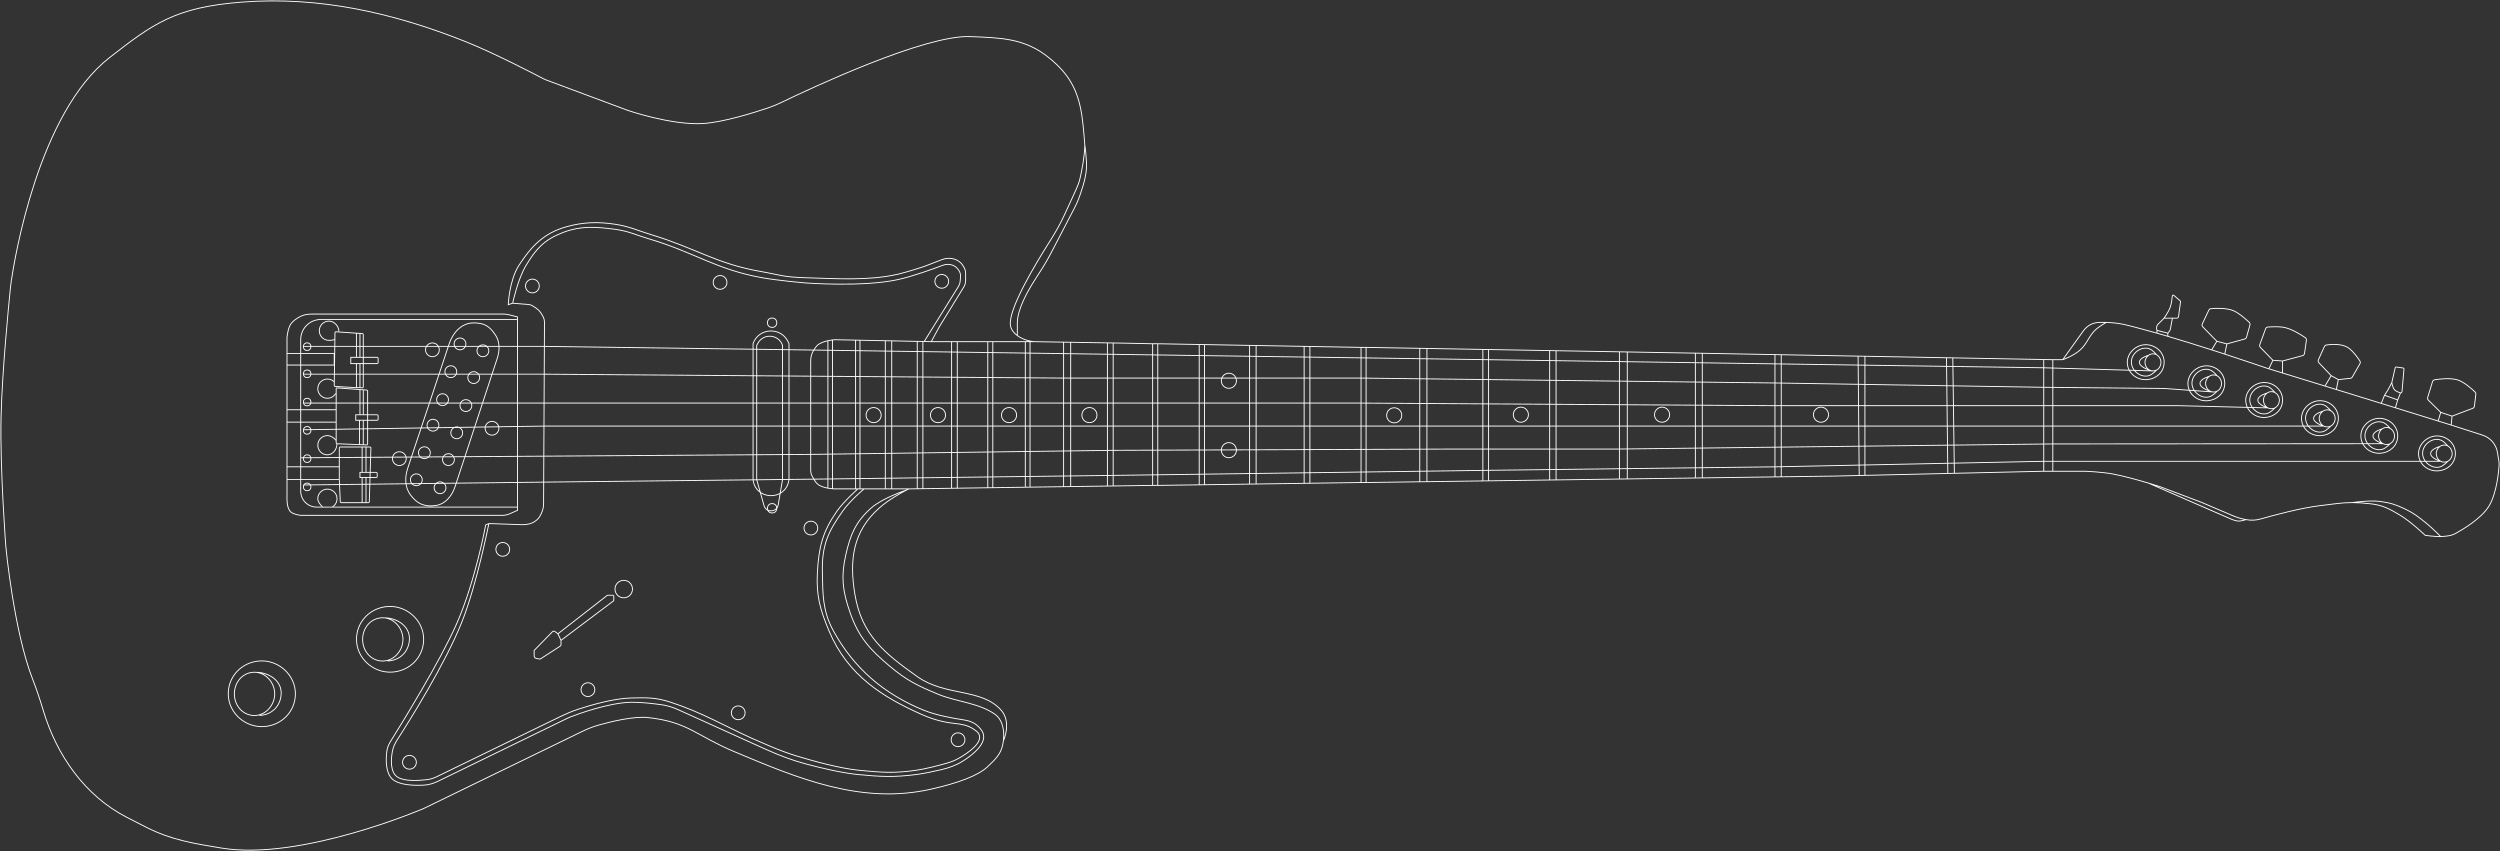 <svg width="2746" height="935" viewBox="0 0 2746 935" fill="none" xmlns="http://www.w3.org/2000/svg">
<rect x="0" y="0" width="2746" height="935" fill="#333333" stroke="none"/>
<path d="M2244.84 517.616L2254.81 517.616M2244.84 517.616L2146.68 519.879M2244.84 517.616L2244.84 506.693M2680.9 589.364C2674.22 589.563 2663.84 587.992 2663.84 587.992C2663.84 587.992 2648.13 572.994 2636.31 565.911C2625.04 559.152 2617.54 554.982 2604.49 553.43C2596.13 552.436 2589.55 552.039 2583.67 552.045M2680.9 589.364C2683.22 589.295 2686.14 588.982 2688.56 588.673C2691.73 588.269 2694.77 587.286 2697.56 585.743C2706.17 580.988 2725.57 569.275 2733.69 556.214C2742.31 542.366 2744.51 518.536 2745 511.158C2745.1 509.659 2745.01 508.167 2744.77 506.684L2743.22 497.013C2741.79 488.086 2735.47 480.719 2726.86 477.954L2693.33 467.18L2692.37 466.884M2680.9 589.364C2680.9 589.364 2670.94 579.292 2663.84 573.678C2655.76 567.293 2651.14 563.57 2641.85 559.135C2631.67 554.275 2625.38 552.26 2614.19 550.79C2602.37 549.236 2583.67 552.045 2583.67 552.045M2313.5 354.129C2313.5 354.129 2324.87 354.47 2332.8 356.304C2340.37 358.055 2344.56 359.268 2352.07 361.246C2357.54 362.684 2363.28 364.266 2369.21 365.951M2313.5 354.129L2306.35 354.123C2299.24 354.118 2292.58 357.541 2288.44 363.316L2265.7 395.08M2313.5 354.129C2313.5 354.129 2306.64 358.003 2302.82 361.246C2294.32 368.459 2292.94 377.393 2284.51 384.692C2276.79 391.382 2265.7 395.08 2265.7 395.08M2265.7 395.08L2254.81 395.08M2254.81 395.08L2244.84 394.897M2254.81 395.08L2254.81 467.999M2583.67 552.045C2572 552.058 2563.14 553.666 2548.75 555.356C2527.46 557.855 2497.28 565.995 2483.11 570.034C2477.88 571.524 2472.39 571.799 2467.06 570.745V570.745M2467.06 570.745L2464.43 570.226C2460.78 569.504 2457.2 568.404 2453.77 566.946L2417.49 551.517L2373.02 534.708C2373.02 534.708 2367.64 532.965 2359.87 530.648M2467.06 570.745C2467.06 570.745 2462.17 572.392 2458.93 572.35C2454.6 572.294 2448.31 569.139 2448.31 569.139L2359.87 530.648M2359.87 530.648C2348.82 527.355 2332.96 522.904 2320.89 520.649C2308.41 518.319 2290.52 517.616 2290.52 517.616L2254.81 517.616M1135.71 375.279C1135.71 375.279 1125.63 374.7 1117.43 368.613M1135.71 375.279L1168.26 375.819M1135.71 375.279L1131.39 375.279M1102.47 813.025C1102.47 813.025 1111.21 793.127 1099.73 780.136C1078.16 755.729 1038.58 765.081 1007.79 743.331C971.193 717.473 946.458 697.215 939.045 653.02C932.674 615.039 936.868 583.613 965.693 558.074C976.222 548.744 989.746 541.347 995.513 538.388M998.32 536.992C998.32 536.992 997.281 537.481 995.513 538.388M998.32 536.992L1007.5 536.86M998.32 536.992L979.462 536.992M1323.04 532.442L1372.54 531.739M1323.04 532.442L1323.04 378.497M1323.04 532.442L1317.22 532.524M995.513 538.388C995.513 538.388 969.487 546.808 956.817 558.074C939.776 573.227 934.076 587.19 929.018 609.426C923.51 633.646 925.552 649.397 933.717 672.855C943.166 700.004 955.54 713.508 977.569 731.977C996.131 747.54 1008.26 753.359 1030.64 762.639C1050.29 770.792 1076.01 772.165 1093.48 785.017C1100.36 790.079 1102.47 800.123 1102.47 806.65C1102.47 826.083 1095.06 832.385 1084.62 842.268C1074.18 852.152 1051.7 860.275 1022.65 866.828C945.78 884.165 876.15 854.862 806.706 825.675C763.985 807.72 755.926 793.093 711.996 788.206C695.935 786.42 670.433 792.766 656.895 796.629C650.766 798.378 644.876 800.795 639.144 803.582L465.335 888.077C465.335 888.077 330.476 946.102 242.709 931.425C213.372 926.519 188.858 922.89 160.766 908.714C155.06 905.835 147.479 901.952 139.086 897.627C93.269 874.014 62.345 829.821 47.551 780.446C44.08 768.859 40.17 757.112 35.855 746.055C15.17 693.046 6.393 600.275 6.393 600.275C6.393 600.275 -0.143 514.911 1.176 457.872C2.327 408.075 9.627 334.089 11.419 316.51C11.681 313.942 11.965 311.482 12.341 308.927C16.218 282.565 42.464 123.914 120.382 63.214C168.032 26.093 192.411 7.933 265.811 2.31C351.078 -4.221 432.424 14.182 511.838 45.907C542.897 58.314 587.527 81.586 596.479 86.295C597.563 86.866 598.653 87.354 599.801 87.782L689.682 121.297C689.682 121.297 737.696 137.751 772.123 135.687C794.822 134.326 829.251 123.401 844.353 118.278C849.411 116.563 854.263 114.466 859.073 112.143C890.384 97.018 1015.75 38.139 1065.77 40.194C1100.12 41.606 1126.03 41.99 1152.62 63.774C1173.51 80.885 1183.75 97.678 1188.3 126.648C1189.98 137.394 1191.58 159.46 1191.58 159.46M1117.43 368.613C1113.69 365.83 1110.69 362.239 1109.89 357.682C1106.89 340.484 1137.3 289.911 1153.15 265.013C1159.21 255.497 1164.76 245.684 1169.46 235.429L1173.6 226.421L1182.18 207.712C1183.92 203.913 1185.36 199.986 1186.31 195.915C1188.2 187.777 1191.24 172.828 1191.58 159.46M1117.43 368.613C1117.43 368.613 1117.36 360.794 1117.43 354.45C1117.62 339.842 1128.25 320.541 1136.51 307.71C1142.56 298.315 1148.7 288.962 1153.86 279.05L1180.27 228.326C1181.88 225.241 1183.37 222.101 1184.6 218.85C1187.44 211.38 1192.52 196.774 1193.29 185.847C1194.02 175.546 1191.58 159.46 1191.58 159.46M1022.89 375.279L1031.94 358.614L1058.58 315.304C1059.94 313.099 1060.65 310.56 1060.65 307.971L1060.65 300.258C1060.65 297.936 1060.03 295.656 1058.85 293.654L1058.12 292.41C1055.77 288.405 1051.91 285.509 1047.4 284.37V284.37C1043.19 283.306 1038.75 283.572 1034.7 285.133L1015.82 292.405C1015.36 292.584 1014.89 292.751 1014.42 292.908C1011.05 294.022 996.354 298.828 986.19 301.197C954.388 308.609 917.411 306.001 883.467 305.01C859.263 304.303 854.746 301.434 836.888 298.426C787.448 290.098 764.054 272.516 716.064 258.003C700.209 253.208 691.683 248.744 675.306 246.264C656.42 243.406 640.274 243.977 621.888 249.15C596.709 256.234 583.069 271.273 569.987 291.483C559.395 307.847 558.248 334.628 558.248 334.628L563.091 333.053M1022.89 375.279L1015.12 375.122M1022.89 375.279L1045.24 375.279M949.127 536.992C949.127 536.992 933.866 549.697 925.855 561.059C909.926 583.652 902.52 598.205 903.314 629.052C903.871 650.721 902.924 670.178 915.395 692.927C938.031 734.218 971.032 762.33 1014.74 780.136C1028.54 785.757 1047.7 789.127 1058.36 790.688C1063.59 791.454 1068.78 793.013 1072.8 796.446C1075.63 798.856 1078.57 801.957 1079.76 805.184C1084.03 816.676 1068.85 828.832 1057.62 835.975C1050.47 840.523 1042.45 843.394 1034.2 845.335C1025.83 847.303 1014.78 849.686 1006.17 850.776C981.573 853.89 967.359 853.172 942.68 850.776C924.614 849.022 901.371 843.463 884.502 838.938C869.538 834.923 855.063 829.331 840.946 822.947L744.8 779.47C738.927 776.814 732.746 774.908 726.361 774.029C717.221 772.772 703.373 771.177 693.124 771.376C668.551 771.853 634.645 784.367 626.522 787.5C625.319 787.964 624.141 788.489 622.981 789.054L481.172 858.1C476.315 860.465 471.12 862.089 465.726 862.384C455.506 862.943 438.367 862.674 430.775 855.567C423.346 848.613 423.822 833.962 424.823 825.578C425.32 821.422 426.949 817.566 429.17 814.018C441.378 794.513 483.749 725.891 501.859 684.522C522.32 637.78 533.467 576.569 533.467 576.569L536.975 575.076M949.127 536.992L972.426 536.992M949.127 536.992L944.599 536.992M1015.12 375.122L1052.62 314.858C1053.82 312.935 1054.53 310.751 1054.69 308.492L1055.04 303.863C1055.22 301.404 1054.54 298.96 1053.11 296.949L1052.33 295.855C1050.86 293.783 1048.8 292.203 1046.42 291.322V291.322C1042.89 290.015 1038.99 290.065 1035.47 291.404C1025.23 295.297 1002.67 303.538 986.19 307.13C946.971 315.679 883.467 310.697 883.467 310.697C883.467 310.697 854.928 308.233 836.888 305.01C786.682 296.039 762.302 276.986 713.39 262.536C698.574 258.158 690.625 253.827 675.306 251.833C654.573 249.134 638.046 247.822 618.527 255.315C597.763 263.286 588.826 273.287 577.823 291.483C568.709 306.558 563.091 333.053 563.091 333.053M1015.12 375.122L1013.7 375.094M563.091 333.053L580.484 334.447C581.98 334.566 583.438 334.985 584.728 335.752C586.874 337.029 590.261 339.216 592.259 341.377C593.859 343.109 595.427 345.754 596.531 347.823C597.609 349.843 598.071 352.116 598.06 354.406L597.93 380.459M942.228 536.992C942.228 536.992 927.035 550.521 919.587 561.059C903.494 583.827 899.28 601.21 897.815 629.052C896.482 654.376 900.795 669.526 910.566 692.927C931.214 742.379 970.596 766.214 1012.94 785.017C1027.4 791.436 1040.05 793.794 1048.51 794.616C1055.68 795.313 1063.02 796.599 1069.01 800.606C1071.46 802.248 1073.66 803.932 1074.54 805.184C1081.37 814.976 1063.32 827.082 1053.08 832.908C1048.8 835.339 1044.2 837.089 1039.47 838.425C1031.05 840.8 1016.8 844.568 1006.17 846.089C981.999 849.548 967.946 848.466 943.643 846.089C921.814 843.953 891.73 835.487 874.309 830.151C864.914 827.273 855.743 823.794 846.695 819.963C839.491 816.913 831.075 813.312 825.856 810.953C794.996 797.003 770.831 782.382 735.954 771.089C719.957 765.91 709.934 766.285 693.124 766.668C674.174 767.1 648.747 774.538 634.846 779.092C628.059 781.316 621.505 784.152 615.083 787.277L479.851 853.073C476.449 854.728 472.837 855.923 469.081 856.372C460.369 857.413 443.873 858.537 436.439 853.416C428.36 847.851 429.417 833.883 430.979 825.32C431.845 820.577 433.955 816.246 436.568 812.195C449.261 792.516 489.301 728.938 507.765 682.068C523.833 641.281 536.975 575.076 536.975 575.076M942.228 536.992L944.599 536.992M942.228 536.992L939.786 536.992M536.975 575.076L572.732 576.296C578.003 576.476 583.377 575.614 587.697 572.589C589.065 571.632 590.37 570.566 591.327 569.464C593.454 567.015 595.104 562.962 596.074 560.146C596.787 558.08 597.055 555.899 597.066 553.713L597.187 529.568M2254.81 517.616L2254.81 487.622M2244.84 394.897L2144.94 393.07M2244.84 394.897L2244.84 403.964M2144.94 393.07L2146.68 519.879M2144.94 393.07L2138.03 392.944M2146.68 519.879L2139.48 520.044M2138.03 392.944L2139.48 520.044M2138.03 392.944L2048.42 391.304M2139.48 520.044L2048.42 522.143M2048.42 391.304L2048.42 522.143M2048.42 391.304L2040.92 391.167M2048.42 522.143L2042.14 522.288M2040.92 391.167L2042.14 522.288M2040.92 391.167L1956.52 389.623M2042.14 522.288L2014.24 522.931L1956.52 523.726M1956.52 389.623L1949.62 389.497M1956.52 389.623L1956.52 487.622L1956.52 491.11M1956.52 523.726L1949.62 523.821M1956.52 523.726L1956.52 491.11M1949.62 389.497L1869.8 388.037M1949.62 389.497L1949.62 420.653M1949.62 523.821L1869.8 524.919M1949.62 523.821L1949.62 512.771M1869.8 388.037L1869.8 524.919M1869.8 388.037L1862.19 387.898M1869.8 524.919L1862.19 525.024M1862.19 387.898L1854.58 387.758L1787.41 386.584M1862.19 387.898L1862.19 467.999M1862.19 525.024L1787.41 526.053M1862.19 525.024L1862.19 467.999M1787.41 386.584L1787.41 526.053M1787.41 386.584L1778.77 386.433M1787.41 526.053L1778.77 526.172M1778.77 386.433L1778.77 526.172M1778.77 386.433L1709.18 385.216M1778.77 526.172L1709.18 527.129M1709.18 385.216L1709.18 527.129M1709.18 385.216L1702.15 385.093M1709.18 527.129L1702.15 527.226M1702.15 385.093L1702.15 527.226M1702.15 385.093L1635.05 383.92M1702.15 527.226L1635.05 528.149M1635.05 383.92L1628.77 383.81M1635.05 383.92L1635.05 516.598M1635.05 528.149L1628.77 528.236M1635.05 528.149L1635.05 516.598M1628.77 383.81L1628.77 528.236M1628.77 383.81L1567.34 382.736M1628.77 528.236L1567.34 529.081M1567.34 382.736L1567.34 529.081M1567.34 382.736L1559.46 382.598M1567.34 529.081L1559.46 529.189M1559.46 382.598L1500.51 381.568M1559.46 382.598L1559.46 393.984M1559.46 529.189L1500.51 530M1559.46 529.189L1559.46 393.984M1500.51 381.568L1500.51 530M1500.51 381.568L1494.98 381.568M1500.51 530L1494.98 530M1494.98 381.568L1438.79 380.564M1494.98 381.568L1494.98 415.287M1494.98 530L1438.79 530.798M1494.98 530L1494.98 442.752M1438.79 380.564L1438.79 530.798M1438.79 380.564L1432.46 380.451M1438.79 530.798L1432.46 530.888M1432.46 380.451L1432.46 530.888M1432.46 380.451L1379.72 379.509M1432.46 530.888L1379.72 531.637M1379.72 379.509L1372.54 379.381M1379.72 379.509L1379.72 467.999M1379.72 531.637L1372.54 531.739M1379.72 531.637L1379.72 467.999M1372.54 379.381L1372.54 531.739M1372.54 379.381L1323.04 378.497M1323.04 378.497L1317.22 378.393M1317.22 378.393L1317.22 532.524M1317.22 378.393L1271.69 377.58M1317.22 532.524L1271.69 533.162M1271.69 377.58L1271.69 533.162M1271.69 377.58L1266.06 377.58M1271.69 533.162L1266.06 533.162M1266.06 377.58L1234.71 376.92L1222.71 376.721M1266.06 377.58L1266.06 533.162M1266.06 533.162L1222.71 533.782M1222.71 376.721L1216.38 376.616M1222.71 376.721L1222.71 494.64M1222.71 533.782L1216.38 533.872M1222.71 533.782L1222.71 522.18M1216.38 376.616L1216.38 533.872M1216.38 376.616L1176.04 375.948M1216.38 533.872L1176.04 534.449M1176.04 375.948L1176.04 534.449M1176.04 375.948L1168.26 375.819M1176.04 534.449L1168.26 534.561M1168.26 375.819L1168.26 415.287M1168.26 534.561L1131.39 535.088M1168.26 534.561L1168.26 415.287M1131.39 375.279L1131.39 535.088M1131.39 375.279L1126.2 375.279M1131.39 535.088L1126.2 535.162M1126.2 375.279L1090.5 375.279M1126.2 375.279L1126.2 442.752M1126.2 535.162L1090.5 535.673M1126.2 535.162L1126.2 442.752M1090.5 375.279L1090.5 535.673M1090.5 375.279L1084.97 375.279M1090.5 535.673L1084.97 535.752M1084.97 375.279L1084.97 535.752M1084.97 375.279L1051.48 375.279M1084.97 535.752L1051.48 536.231M1051.48 375.279L1051.48 536.231M1051.48 375.279L1045.24 375.279M1051.48 536.231L1045.24 536.32M1045.24 375.279L1045.24 536.32M1045.24 536.32L1013.7 536.772M1013.7 375.094L1013.7 536.772M1013.7 375.094L1007.5 374.969M1013.7 536.772L1007.5 536.86M1007.5 374.969L1007.5 536.86M1007.5 374.969L979.462 374.403M979.462 374.403L979.462 536.992M979.462 374.403L972.426 374.261M979.462 536.992L972.426 536.992M972.426 374.261L972.426 536.992M972.426 374.261L944.599 373.7M944.599 373.7L944.599 536.992M944.599 373.7L939.786 373.603M939.786 373.603L916.773 373.139C916.773 373.139 915.855 373.201 914.397 373.389M939.786 373.603L939.786 536.992M939.786 536.992L917.081 536.992C916.876 536.992 916.67 536.99 916.465 536.982C916.081 536.968 915.356 536.934 914.397 536.854M914.397 373.389L914.397 536.854M914.397 373.389C913.073 373.56 911.302 373.834 909.369 374.261M914.397 536.854C913.073 536.744 911.303 536.548 909.369 536.198M909.369 374.261C905.374 375.144 900.687 376.675 897.815 379.28C896.359 380.6 895.001 382.549 893.859 384.503M909.369 374.261L909.369 536.198M909.369 536.198C905.398 535.479 900.733 534.115 897.815 531.528C896.42 530.292 895.04 528.306 893.859 526.307M423.126 678.619C437.281 679.236 450.438 688.345 449.705 702.494C449.009 715.942 439.277 725.437 425.823 726.019M423.127 678.623C437.282 679.24 450.439 688.349 449.707 702.498C449.011 715.946 439.279 725.441 425.825 726.023M282.256 738.452C296.411 739.069 309.568 748.178 308.835 762.327C308.139 775.775 298.407 785.27 284.954 785.852M2381.14 369.405L2381.14 365.955M2381.14 369.405C2377.11 368.217 2373.12 367.062 2369.21 365.951M2381.14 369.405C2397.18 374.132 2413.93 379.361 2429.31 384.298M2381.14 365.955L2369.21 362.855M2381.14 365.955L2382.7 364.04C2383.34 363.263 2383.77 362.338 2383.95 361.351L2386.19 349.478M2369.21 362.855L2369.21 365.951M2369.21 362.855L2368.92 361.647C2368.42 359.602 2369.03 357.446 2370.53 355.965L2377.08 349.478M2386.19 349.478L2390.91 349.478C2391.91 349.478 2392.76 348.738 2392.89 347.747L2395.11 331.428C2395.16 331.095 2395.03 330.762 2394.78 330.541L2387.75 324.394C2387.12 323.842 2386.11 324.26 2386.05 325.096C2385.8 328.1 2385.16 333.744 2383.67 337.783C2381.85 342.716 2376.99 349.478 2376.99 349.478L2386.19 349.478ZM2446.03 377.746L2443.65 388.939M2446.03 377.746L2465.5 372.385C2466.52 372.106 2467.31 371.314 2467.6 370.299L2471.32 356.954C2471.61 355.917 2471.32 354.808 2470.55 354.064C2467.62 351.259 2460.05 344.349 2453.78 341.525C2445.64 337.866 2432.96 338.618 2428.48 339.029C2427.46 339.122 2426.59 339.759 2426.15 340.682L2419.03 355.714C2418.49 356.848 2418.72 358.197 2419.6 359.095L2434.99 374.84M2446.03 377.746L2434.99 374.84M2443.65 388.939C2469.81 397.479 2489.21 404.184 2489.21 404.184L2492.12 405.082M2443.65 388.939C2439.06 387.439 2434.25 385.884 2429.31 384.298M2434.99 374.84L2429.31 384.298M2496.53 395.727L2492.12 405.082M2496.53 395.727L2507.15 396.526M2496.53 395.727L2482.82 381.587C2482.02 380.76 2481.76 379.546 2482.16 378.464L2488.55 361.103C2488.95 360.008 2489.95 359.247 2491.11 359.174C2494.56 358.957 2501.97 358.621 2507.15 359.309C2516.57 360.558 2528.14 368.115 2532.14 370.903C2533.04 371.528 2533.49 372.608 2533.34 373.693L2531.3 388.17C2531.14 389.362 2530.27 390.339 2529.11 390.65L2507.15 396.526M2492.12 405.082L2507.15 409.704M2507.15 409.704L2507.15 396.526M2507.15 409.704L2553.77 424.04M2566.19 427.861L2600 438.259L2615.55 443.079M2566.19 427.861L2568.43 416.979M2566.19 427.861L2553.77 424.04M2568.43 416.979L2581.55 415.548C2582.5 415.444 2583.35 414.89 2583.82 414.056L2592.16 399.488C2592.71 398.543 2592.69 397.38 2592.1 396.468C2589.92 393.131 2584.29 385.07 2578.68 381.595C2571.41 377.093 2559.49 378.329 2555.29 378.949C2554.33 379.09 2553.53 379.725 2553.13 380.608L2546.52 395.178C2546.02 396.294 2546.24 397.606 2547.09 398.491L2560.58 412.589M2568.43 416.979L2560.58 412.589M2553.77 424.04L2560.58 412.589M2631.11 447.9L2633.64 439.27M2631.11 447.9L2615.55 443.079M2631.11 447.9L2678.03 462.44M2633.64 439.27L2619.16 434.16M2633.64 439.27L2636.7 431.605M2619.16 434.16L2615.55 443.079M2619.16 434.16L2623.07 428.028L2627.16 420.193M2627.16 420.193L2630.9 403.886C2631.02 403.38 2631.51 403.046 2632.02 403.12L2639.68 404.218C2640.21 404.293 2640.58 404.766 2640.54 405.295L2638.37 430.078C2638.29 430.942 2637.57 431.605 2636.7 431.605V431.605M2627.16 420.193C2627.16 420.193 2627.84 425.338 2630.06 428.028C2631.67 429.988 2636.7 431.605 2636.7 431.605M2692.37 466.884L2693.33 457.087M2692.37 466.884L2678.03 462.44M2693.33 457.087L2715.98 448.542C2717.02 448.147 2717.76 447.204 2717.89 446.095L2719.47 433.029C2719.58 432.129 2719.28 431.23 2718.63 430.599C2715.75 427.805 2707.26 419.997 2699.97 417.483C2691.75 414.651 2678.83 416.394 2674.17 417.169C2673.08 417.349 2672.21 418.137 2671.89 419.188L2666.56 436.516C2666.23 437.587 2666.52 438.752 2667.32 439.537L2680.9 452.905M2693.33 457.087L2680.9 452.905M2678.03 462.44L2680.9 452.905M568.385 350.932L352.377 350.932C346.223 350.932 340.347 353.499 336.167 358.016V358.016C332.388 362.099 330.289 367.457 330.289 373.02L330.289 502.828M568.385 557.005L568.385 560.571L559.948 564.321C557.391 565.458 554.624 566.045 551.826 566.045L330.289 566.045C330.289 566.045 322.701 565.308 319.342 562.282C314.624 558.031 315.237 546.546 315.237 546.546L315.237 526.692M568.385 557.005L568.385 348.096L558.72 345.657C556.96 345.213 555.152 344.988 553.337 344.988L342.377 344.988C337.836 344.988 333.289 345.744 329.304 347.921C325.713 349.883 321.49 352.705 319.342 356.001C316.086 360.998 315.237 370.711 315.237 370.711L315.237 388.282M568.385 557.005L347.736 557.005C344.461 557.005 341.252 556.084 338.476 554.345V554.345C333.383 551.156 330.289 545.569 330.289 539.559L330.289 502.828M315.237 388.282L367.104 388.282L367.104 401.005L315.237 401.005M315.237 388.282L315.237 401.005M315.237 401.005L315.237 450.039M369.256 450.039L315.237 450.039M369.256 450.039L369.256 463.694M369.256 450.039L369.256 427.079C369.256 426.498 369.749 426.04 370.328 426.082L395.383 427.895M315.237 450.039L315.237 463.694M369.256 463.694L315.237 463.694M369.256 463.694L369.256 486.407C369.256 486.944 369.68 487.385 370.217 487.406L394.889 488.38M315.237 463.694L315.237 512.727M372.69 512.727L315.237 512.727M372.69 512.727L372.69 526.692M372.69 512.727L372.69 492.004C372.69 491.452 373.138 491.004 373.69 491.004L397.763 491.004M315.237 512.727L315.237 526.692M372.69 526.692L315.237 526.692M372.69 526.692L373.76 551.185C373.783 551.72 374.223 552.141 374.759 552.141L397.763 552.141M395.383 366.213L398.096 366.395C398.621 366.43 399.029 366.867 399.029 367.393L399.029 424.953C399.029 425.525 398.55 425.98 397.979 425.952L395.383 425.822M395.383 366.213L395.383 392.508M395.383 366.213L391.497 365.951M395.383 392.508L414.333 392.508C414.885 392.508 415.333 392.956 415.333 393.508L415.333 398.36C415.333 398.912 414.885 399.36 414.333 399.36L395.383 399.36M395.383 392.508L391.497 392.508M395.383 399.36L395.383 425.822M395.383 399.36L391.497 399.36M395.383 425.822L391.497 425.822M391.497 365.951L369.005 364.437C368.433 364.399 367.946 364.848 367.938 365.421L367.118 423.456C367.11 423.991 367.526 424.437 368.06 424.468L391.497 425.822M391.497 365.951L391.497 392.508M391.497 392.508L385.307 392.508L385.307 399.36L391.497 399.36M391.497 399.36L391.497 425.822M399.029 428.159L402.874 428.437C403.397 428.475 403.802 428.91 403.802 429.434L403.802 487.691C403.802 488.259 403.33 488.713 402.762 488.691L399.029 488.543M399.029 428.159L399.029 455.582M399.029 428.159L395.383 427.895M399.029 455.582L414.333 455.582C414.885 455.582 415.333 456.03 415.333 456.582L415.333 460.627C415.333 461.18 414.885 461.627 414.333 461.627L399.029 461.627M399.029 455.582L395.383 455.582M399.029 461.627L399.029 488.543M399.029 461.627L394.889 461.627M399.029 488.543L394.889 488.38M395.383 427.895L395.383 455.582M395.383 455.582L390.748 455.582L390.748 461.627L394.889 461.627M394.889 461.627L394.889 488.38M402.012 491.004L406.408 491.004C406.972 491.004 407.424 491.47 407.408 492.034L405.649 551.171C405.633 551.712 405.19 552.141 404.649 552.141L402.012 552.141M402.012 491.004L402.012 518.857M402.012 491.004L397.763 491.004M402.012 518.857L413.325 518.857C413.878 518.857 414.325 519.305 414.325 519.857L414.325 523.5C414.325 524.052 413.878 524.5 413.325 524.5L402.012 524.5M402.012 518.857L397.763 518.857M402.012 524.5L402.012 552.141M402.012 524.5L397.763 524.5M402.012 552.141L397.763 552.141M397.763 491.004L397.763 518.857M397.763 518.857L395.383 518.857L395.383 524.5L397.763 524.5M397.763 524.5L397.763 552.141M612.821 696.179L666.912 654.019C667.088 653.882 667.304 653.808 667.527 653.808L673.179 653.808C673.731 653.808 674.179 654.256 674.179 654.808L674.179 659.305C674.179 659.619 674.031 659.915 673.78 660.104L616.218 703.374M612.821 696.179L609.49 693.665C608.687 693.059 607.559 693.143 606.855 693.862L586.702 714.456L586.702 720.344C586.702 721.81 587.762 723.062 589.209 723.303L593.258 723.978L615.303 709.741C615.874 709.372 616.218 708.739 616.218 708.06L616.218 703.374M612.821 696.179L616.218 703.374M2679.98 490.395C2681.4 489.397 2683.1 488.816 2684.95 488.853C2686.28 488.879 2687.52 489.238 2688.62 489.844M2679.98 490.395C2677.39 492.225 2675.76 495.455 2675.98 498.841C2676.21 502.256 2678.11 505.25 2680.9 506.693M2679.98 490.395C2679.98 490.395 2670.32 492.949 2669.84 497.84C2669.29 503.348 2680.9 506.693 2680.9 506.693M2680.9 506.693C2682.11 507.316 2683.48 507.65 2684.95 507.606C2686.31 507.566 2687.54 507.245 2688.62 506.693M2680.9 506.693L2420.08 506.693L2244.84 506.693M2688.62 506.693C2691.06 505.454 2692.73 503.052 2693.33 500.064C2694.13 496.007 2692.05 491.731 2688.62 489.844M2688.62 506.693C2688.62 506.693 2683.99 511.812 2679.98 512.889C2670.71 515.381 2660.53 506.849 2661 497.258C2661.46 487.792 2672 480.119 2680.9 483.374C2684.6 484.725 2688.62 489.844 2688.62 489.844M2616.64 471.048C2618.06 470.05 2619.76 469.469 2621.61 469.505C2622.94 469.532 2624.18 469.891 2625.28 470.497M2616.64 471.048C2614.04 472.878 2612.42 476.108 2612.64 479.494C2612.86 482.909 2614.76 485.903 2617.56 487.346M2616.64 471.048C2616.64 471.048 2606.97 473.601 2606.49 478.493C2605.95 484.001 2617.56 487.346 2617.56 487.346M2617.56 487.346C2618.76 487.969 2620.13 488.303 2621.61 488.259C2622.96 488.219 2624.2 487.898 2625.28 487.346M2617.56 487.346L2254.81 487.622M2625.28 487.346C2627.71 486.107 2629.39 483.705 2629.98 480.717C2630.79 476.66 2628.71 472.384 2625.28 470.497M2625.28 487.346C2625.28 487.346 2620.65 492.465 2616.64 493.542C2607.37 496.034 2597.19 487.502 2597.66 477.91C2598.12 468.445 2608.66 460.772 2617.56 464.027C2621.25 465.378 2625.28 470.497 2625.28 470.497M2551.44 451.701C2552.85 450.704 2554.56 450.122 2556.41 450.159C2557.73 450.185 2558.97 450.544 2560.08 451.151M2551.44 451.701C2548.84 453.531 2547.22 456.761 2547.44 460.147C2547.66 463.562 2549.56 466.555 2552.36 467.999M2551.44 451.701C2551.44 451.701 2541.77 454.255 2541.29 459.146C2540.75 464.654 2552.36 467.999 2552.36 467.999M2552.36 467.999C2553.56 468.622 2554.93 468.956 2556.41 468.912C2557.76 468.872 2558.99 468.551 2560.08 467.999M2552.36 467.999L2254.81 467.999M2560.08 467.999C2562.51 466.76 2564.19 464.358 2564.78 461.37C2565.59 457.313 2563.5 453.037 2560.08 451.151M2560.08 467.999C2560.08 467.999 2555.45 473.118 2551.44 474.195C2542.16 476.687 2531.99 468.156 2532.45 458.564C2532.91 449.099 2543.46 441.425 2552.36 444.68C2556.05 446.031 2560.08 451.151 2560.08 451.151M2490.16 431.724C2491.57 430.726 2493.28 430.145 2495.13 430.182C2496.45 430.208 2497.7 430.567 2498.8 431.173M2490.16 431.724C2487.56 433.554 2485.94 436.784 2486.16 440.17C2486.38 443.585 2488.28 446.579 2491.08 448.022M2490.16 431.724C2490.16 431.724 2480.49 434.278 2480.01 439.169C2479.47 444.677 2491.08 448.022 2491.08 448.022M2491.08 448.022C2492.28 448.645 2493.65 448.979 2495.13 448.935C2496.48 448.895 2497.71 448.574 2498.8 448.022M2491.08 448.022L2393.05 445.598L2244.84 445.598M2498.8 448.022C2501.23 446.783 2502.91 444.381 2503.5 441.393C2504.31 437.336 2502.22 433.06 2498.8 431.173M2498.8 448.022C2498.8 448.022 2494.17 453.141 2490.16 454.218C2480.88 456.71 2470.71 448.179 2471.17 438.587C2471.64 429.121 2482.18 421.448 2491.08 424.703C2494.77 426.054 2498.8 431.173 2498.8 431.173M2426.65 413.378C2428.07 412.38 2429.77 411.799 2431.62 411.836C2432.95 411.862 2434.19 412.221 2435.29 412.827M2426.65 413.378C2424.06 415.208 2422.43 418.439 2422.65 421.824C2422.88 425.239 2424.78 428.233 2427.57 429.676M2426.65 413.378C2426.65 413.378 2416.99 415.932 2416.51 420.823C2415.96 426.331 2427.57 429.676 2427.57 429.676M2427.57 429.676C2428.78 430.299 2430.15 430.633 2431.62 430.589M2431.62 430.589C2432.98 430.549 2434.21 430.228 2435.29 429.676M2431.62 430.589L2377.08 426.685L2244.84 425.407M2435.29 429.676C2437.73 428.437 2439.4 426.035 2440 423.047C2440.8 418.99 2438.72 414.714 2435.29 412.827M2435.29 429.676C2435.29 429.676 2430.66 434.795 2426.65 435.872C2417.38 438.364 2407.2 429.833 2407.67 420.241C2408.13 410.775 2418.67 403.102 2427.57 406.357C2431.27 407.708 2435.29 412.827 2435.29 412.827M2360.09 390.187C2361.5 389.189 2363.2 388.607 2365.05 388.644C2366.38 388.67 2367.62 389.03 2368.72 389.636M2360.09 390.187C2357.49 392.017 2355.86 395.247 2356.08 398.633C2356.31 402.048 2358.21 405.041 2361 406.485M2360.09 390.187C2360.09 390.187 2350.42 392.74 2349.94 397.632C2349.4 403.139 2361 406.485 2361 406.485M2361 406.485C2362.21 407.107 2363.58 407.442 2365.05 407.398M2365.05 407.398C2366.41 407.358 2367.64 407.036 2368.72 406.485M2365.05 407.398L2244.84 403.964M2368.72 406.485C2371.16 405.246 2372.83 402.843 2373.43 399.856C2374.23 395.799 2372.15 391.522 2368.72 389.636M2368.72 406.485C2368.72 406.485 2364.1 411.603 2360.09 412.681C2350.81 415.173 2340.64 406.641 2341.1 397.049C2341.56 387.584 2352.1 379.91 2361 383.165C2364.7 384.516 2368.72 389.636 2368.72 389.636M2244.84 403.964L1559.46 393.984M2244.84 403.964L2244.84 425.407M1559.46 393.984L893.859 384.503M893.859 384.503C893.416 385.262 893.005 386.023 892.633 386.747C891.063 389.81 890.476 393.251 890.476 396.693L890.476 467.999M893.859 384.503L597.93 380.459M597.93 380.459L333.409 380.459M597.93 380.459L597.778 410.991M2244.84 425.407L1949.62 420.653M2244.84 425.407L2244.84 445.598M1949.62 420.653L1494.98 415.287M1949.62 420.653L1949.62 445.598M1494.98 415.287L1168.26 415.287M1494.98 415.287L1494.98 442.752M1168.26 415.287L597.778 410.991M597.778 410.991L333.409 410.991M597.778 410.991L597.62 442.752M2244.84 445.598L1949.62 445.598M2244.84 445.598L2244.84 467.999M1949.62 445.598L1494.98 442.752M1949.62 445.598L1949.62 512.771M1494.98 442.752L1126.2 442.752M1126.2 442.752L597.62 442.752M597.62 442.752L333.409 442.752M597.62 442.752L597.187 529.568M2254.81 467.999L2244.84 467.999M2254.81 467.999L2254.81 487.622M2244.84 467.999L1862.19 467.999M2244.84 467.999L2244.84 506.693M1862.19 467.999L1379.72 467.999M1379.72 467.999L890.476 467.999M890.476 467.999L598.077 467.999L333.409 472.06M890.476 467.999L890.476 499.106M2254.81 487.622L1956.52 491.11M890.476 499.106L890.476 516.785C890.476 518.645 890.838 520.49 891.65 522.164C892.229 523.357 892.99 524.835 893.859 526.307M890.476 499.106L1222.71 494.64M890.476 499.106L330.289 502.828M1222.71 494.64L1590.25 493.263L1775.04 493.263L1956.52 491.11M1222.71 494.64L1222.71 522.18M2244.84 506.693L1949.62 512.771M1949.62 512.771L1635.05 516.598M893.859 526.307L1222.71 522.18M893.859 526.307L597.187 529.568M1222.71 522.18L1635.05 516.598M597.187 529.568L333.409 532.701M866.634 377.335L866.634 526.81L866.343 528.335C862.089 550.691 829.668 549.429 827.164 526.81V526.81L827.164 377.335V377.335C833.403 360.058 857.295 358.657 865.51 375.087L866.634 377.335ZM859.533 379.28L859.533 526.81L854.771 554.46C853.325 562.858 841.499 563.474 839.187 555.272L831.165 526.81L831.165 379.28L832.57 376.811C838.885 365.707 855.339 367.214 859.533 379.28V379.28ZM465.333 702.494C465.534 681.541 446.724 664.691 425.823 666.191C406.387 667.585 391.46 683.008 391.591 702.494C391.73 723.205 410.105 739.53 430.775 738.231C450.151 737.013 465.146 721.907 465.333 702.494ZM442.617 702.494C442.713 689.539 431.852 677.566 418.696 678.619C406.476 679.597 398.228 690.236 398.318 702.494C398.407 714.649 406.58 725.049 418.696 726.019C431.756 727.065 442.522 715.352 442.617 702.494ZM465.335 702.498C465.536 681.545 446.725 664.695 425.825 666.195C406.389 667.589 391.462 683.012 391.592 702.498C391.732 723.209 410.107 739.534 430.777 738.235C450.153 737.017 465.148 721.911 465.335 702.498ZM442.619 702.498C442.715 689.543 431.854 677.57 418.697 678.623C406.478 679.601 398.23 690.241 398.32 702.498C398.408 714.653 406.582 725.053 418.697 726.023C431.758 727.07 442.524 715.356 442.619 702.498ZM324.463 762.327C324.664 741.374 305.854 724.524 284.954 726.023C265.517 727.418 250.59 742.841 250.721 762.327C250.86 783.037 269.236 799.363 289.906 798.064C309.281 796.846 324.277 781.74 324.463 762.327ZM301.748 762.327C301.843 749.371 290.983 737.399 277.826 738.452C265.607 739.43 257.359 750.069 257.448 762.327C257.537 774.481 265.71 784.882 277.826 785.852C290.887 786.898 301.653 775.185 301.748 762.327ZM461.177 553.004C466.982 555.961 473.501 556.064 479.241 555.12C489.694 553.4 496.634 544.289 499.943 534.226L546.114 393.789C548.895 385.331 549.24 375.974 544.496 368.439C541.174 363.163 536.456 357.801 530.363 356.001C526.992 355.004 523.371 354.656 519.843 354.692C506.96 354.823 497.451 365.383 493.379 377.607L447.821 514.379C444.476 524.422 444.649 535.698 451.177 544.031C454.029 547.672 457.442 551.102 461.177 553.004ZM2696.98 498.841C2697.44 488.098 2688.76 479.528 2678.03 478.864C2666.29 478.138 2655.37 488.362 2656.62 500.064C2657.75 510.712 2667.35 517.877 2678.03 517.187C2688.31 516.524 2696.54 509.131 2696.98 498.841ZM2633.64 479.494C2634.09 468.751 2625.42 460.181 2614.69 459.517C2602.94 458.791 2592.03 469.015 2593.27 480.717C2594.41 491.365 2604 498.53 2614.69 497.84C2624.97 497.176 2633.2 489.784 2633.64 479.494ZM2568.43 460.147C2568.89 449.404 2560.22 440.834 2549.49 440.17C2537.74 439.444 2526.83 449.668 2528.07 461.37C2529.2 472.018 2538.8 479.183 2549.49 478.493C2559.76 477.829 2567.99 470.437 2568.43 460.147ZM2507.15 440.17C2507.61 429.427 2498.94 420.857 2488.21 420.193C2476.46 419.467 2465.55 429.691 2466.79 441.393C2467.92 452.041 2477.52 459.206 2488.21 458.516C2498.48 457.853 2506.71 450.46 2507.15 440.17ZM2443.65 421.824C2444.11 411.081 2435.43 402.511 2424.7 401.847C2412.96 401.121 2402.04 411.345 2403.29 423.047C2404.42 433.695 2414.02 440.86 2424.7 440.17C2434.98 439.507 2443.21 432.114 2443.65 421.824ZM2377.08 398.633C2377.54 387.89 2368.87 379.319 2358.13 378.656C2346.39 377.929 2335.48 388.154 2336.72 399.856C2337.85 410.503 2347.45 417.669 2358.13 416.979C2368.41 416.315 2376.64 408.923 2377.08 398.633Z" stroke="white"/>
<circle cx="449.757" cy="837.291" r="7.556" transform="rotate(90 449.757 837.291)" stroke="white"/>
<circle cx="552.241" cy="603.422" r="7.556" transform="rotate(90 552.241 603.422)" stroke="white"/>
<circle cx="540.421" cy="470.398" r="7.556" transform="rotate(90 540.421 470.398)" stroke="white"/>
<circle cx="474.96" cy="384.243" r="7.556" transform="rotate(90 474.96 384.243)" stroke="white"/>
<circle cx="438.639" cy="503.759" r="7.556" transform="rotate(90 438.639 503.759)" stroke="white"/>
<circle cx="337.374" cy="380.767" r="4.165" transform="rotate(90 337.374 380.767)" stroke="white"/>
<circle cx="337.374" cy="410.569" r="4.165" transform="rotate(90 337.374 410.569)" stroke="white"/>
<circle cx="337.374" cy="441.638" r="4.165" transform="rotate(90 337.374 441.638)" stroke="white"/>
<circle cx="337.374" cy="472.706" r="4.165" transform="rotate(90 337.374 472.706)" stroke="white"/>
<circle cx="337.374" cy="503.76" r="4.165" transform="rotate(90 337.374 503.76)" stroke="white"/>
<circle cx="337.374" cy="534.813" r="4.165" transform="rotate(90 337.374 534.813)" stroke="white"/>
<circle cx="645.796" cy="757.496" r="7.556" transform="rotate(90 645.796 757.496)" stroke="white"/>
<circle cx="810.874" cy="782.951" r="7.556" transform="rotate(90 810.874 782.951)" stroke="white"/>
<circle cx="685.115" cy="647.049" r="9.603" transform="rotate(90 685.115 647.049)" stroke="white"/>
<circle cx="848.092" cy="558.29" r="5.143" transform="rotate(90 848.092 558.29)" stroke="white"/>
<circle cx="848.092" cy="354.477" r="5.143" transform="rotate(90 848.092 354.477)" stroke="white"/>
<circle cx="1052.32" cy="812.527" r="7.556" transform="rotate(90 1052.32 812.527)" stroke="white"/>
<circle cx="890.671" cy="580.036" r="7.556" transform="rotate(90 890.671 580.036)" stroke="white"/>
<circle cx="959.58" cy="455.948" r="8.288" transform="rotate(90 959.58 455.948)" stroke="white"/>
<circle cx="1030.29" cy="455.948" r="8.288" transform="rotate(90 1030.29 455.948)" stroke="white"/>
<circle cx="1108.35" cy="455.948" r="8.288" transform="rotate(90 1108.35 455.948)" stroke="white"/>
<circle cx="1196.64" cy="455.948" r="8.288" transform="rotate(90 1196.64 455.948)" stroke="white"/>
<circle cx="1349.8" cy="494.473" r="8.288" transform="rotate(90 1349.8 494.473)" stroke="white"/>
<circle cx="1349.8" cy="418.224" r="8.288" transform="rotate(90 1349.8 418.224)" stroke="white"/>
<circle cx="1531.4" cy="456.187" r="8.288" transform="rotate(90 1531.4 456.187)" stroke="white"/>
<circle cx="1670.52" cy="455.498" r="8.288" transform="rotate(90 1670.52 455.498)" stroke="white"/>
<circle cx="1825.6" cy="455.498" r="8.288" transform="rotate(90 1825.6 455.498)" stroke="white"/>
<circle cx="2000.17" cy="455.498" r="8.288" transform="rotate(90 2000.17 455.498)" stroke="white"/>
<circle cx="1034.43" cy="309.022" r="7.556" transform="rotate(90 1034.43 309.022)" stroke="white"/>
<circle cx="790.928" cy="310.203" r="7.556" transform="rotate(90 790.928 310.203)" stroke="white"/>
<circle cx="584.788" cy="314.143" r="7.556" transform="rotate(90 584.788 314.143)" stroke="white"/>
<circle cx="530.406" cy="385.311" r="6.485" transform="rotate(90 530.406 385.311)" stroke="white"/>
<circle cx="520.32" cy="414.733" r="6.485" transform="rotate(90 520.32 414.733)" stroke="white"/>
<circle cx="511.75" cy="445.491" r="6.485" transform="rotate(90 511.75 445.491)" stroke="white"/>
<circle cx="501.664" cy="475.406" r="6.485" transform="rotate(90 501.664 475.406)" stroke="white"/>
<circle cx="492.585" cy="504.828" r="6.485" transform="rotate(90 492.585 504.828)" stroke="white"/>
<circle cx="483.343" cy="535.754" r="6.485" transform="rotate(90 483.343 535.754)" stroke="white"/>
<circle cx="457.296" cy="527.017" r="6.485" transform="rotate(90 457.296 527.017)" stroke="white"/>
<circle cx="466.156" cy="497.271" r="6.485" transform="rotate(90 466.156 497.271)" stroke="white"/>
<circle cx="475.57" cy="467.047" r="6.485" transform="rotate(90 475.57 467.047)" stroke="white"/>
<circle cx="486.109" cy="439.004" r="6.485" transform="rotate(90 486.109 439.004)" stroke="white"/>
<circle cx="495.179" cy="408.246" r="6.485" transform="rotate(90 495.179 408.246)" stroke="white"/>
<circle cx="505.265" cy="377.754" r="6.485" transform="rotate(90 505.265 377.754)" stroke="white"/>
<path d="M372.219 364.071C372.219 358.235 367.119 352.711 361.283 352.711C355.447 352.711 350.716 357.442 350.716 363.278C350.716 369.114 355.447 373.845 361.283 373.845C367.119 373.845 367.7 372.594 367.7 372.594" stroke="white"/>
<path d="M366.886 419.224C364.993 417.435 362.44 416.339 359.63 416.339C353.794 416.339 349.063 421.07 349.063 426.906C349.063 432.742 353.794 437.473 359.63 437.473C362.026 437.473 364.235 436.676 366.007 435.333L369.039 432.153" stroke="white"/>
<path d="M370.07 487.792C370.07 493.628 365.482 499.595 359.646 499.595C353.81 499.595 349.079 494.864 349.079 489.028C349.079 483.192 353.81 478.461 359.646 478.461C363.171 478.461 367.109 480.969 369.028 483.622" stroke="white"/>
<path d="M354.269 556.678C351.97 554.74 349.061 551.072 349.061 547.829C349.061 541.993 353.792 537.262 359.628 537.262C365.464 537.262 370.195 541.993 370.195 547.829C370.195 550.791 368.976 553.469 367.013 555.388L365.256 556.678" stroke="white"/>
</svg>
